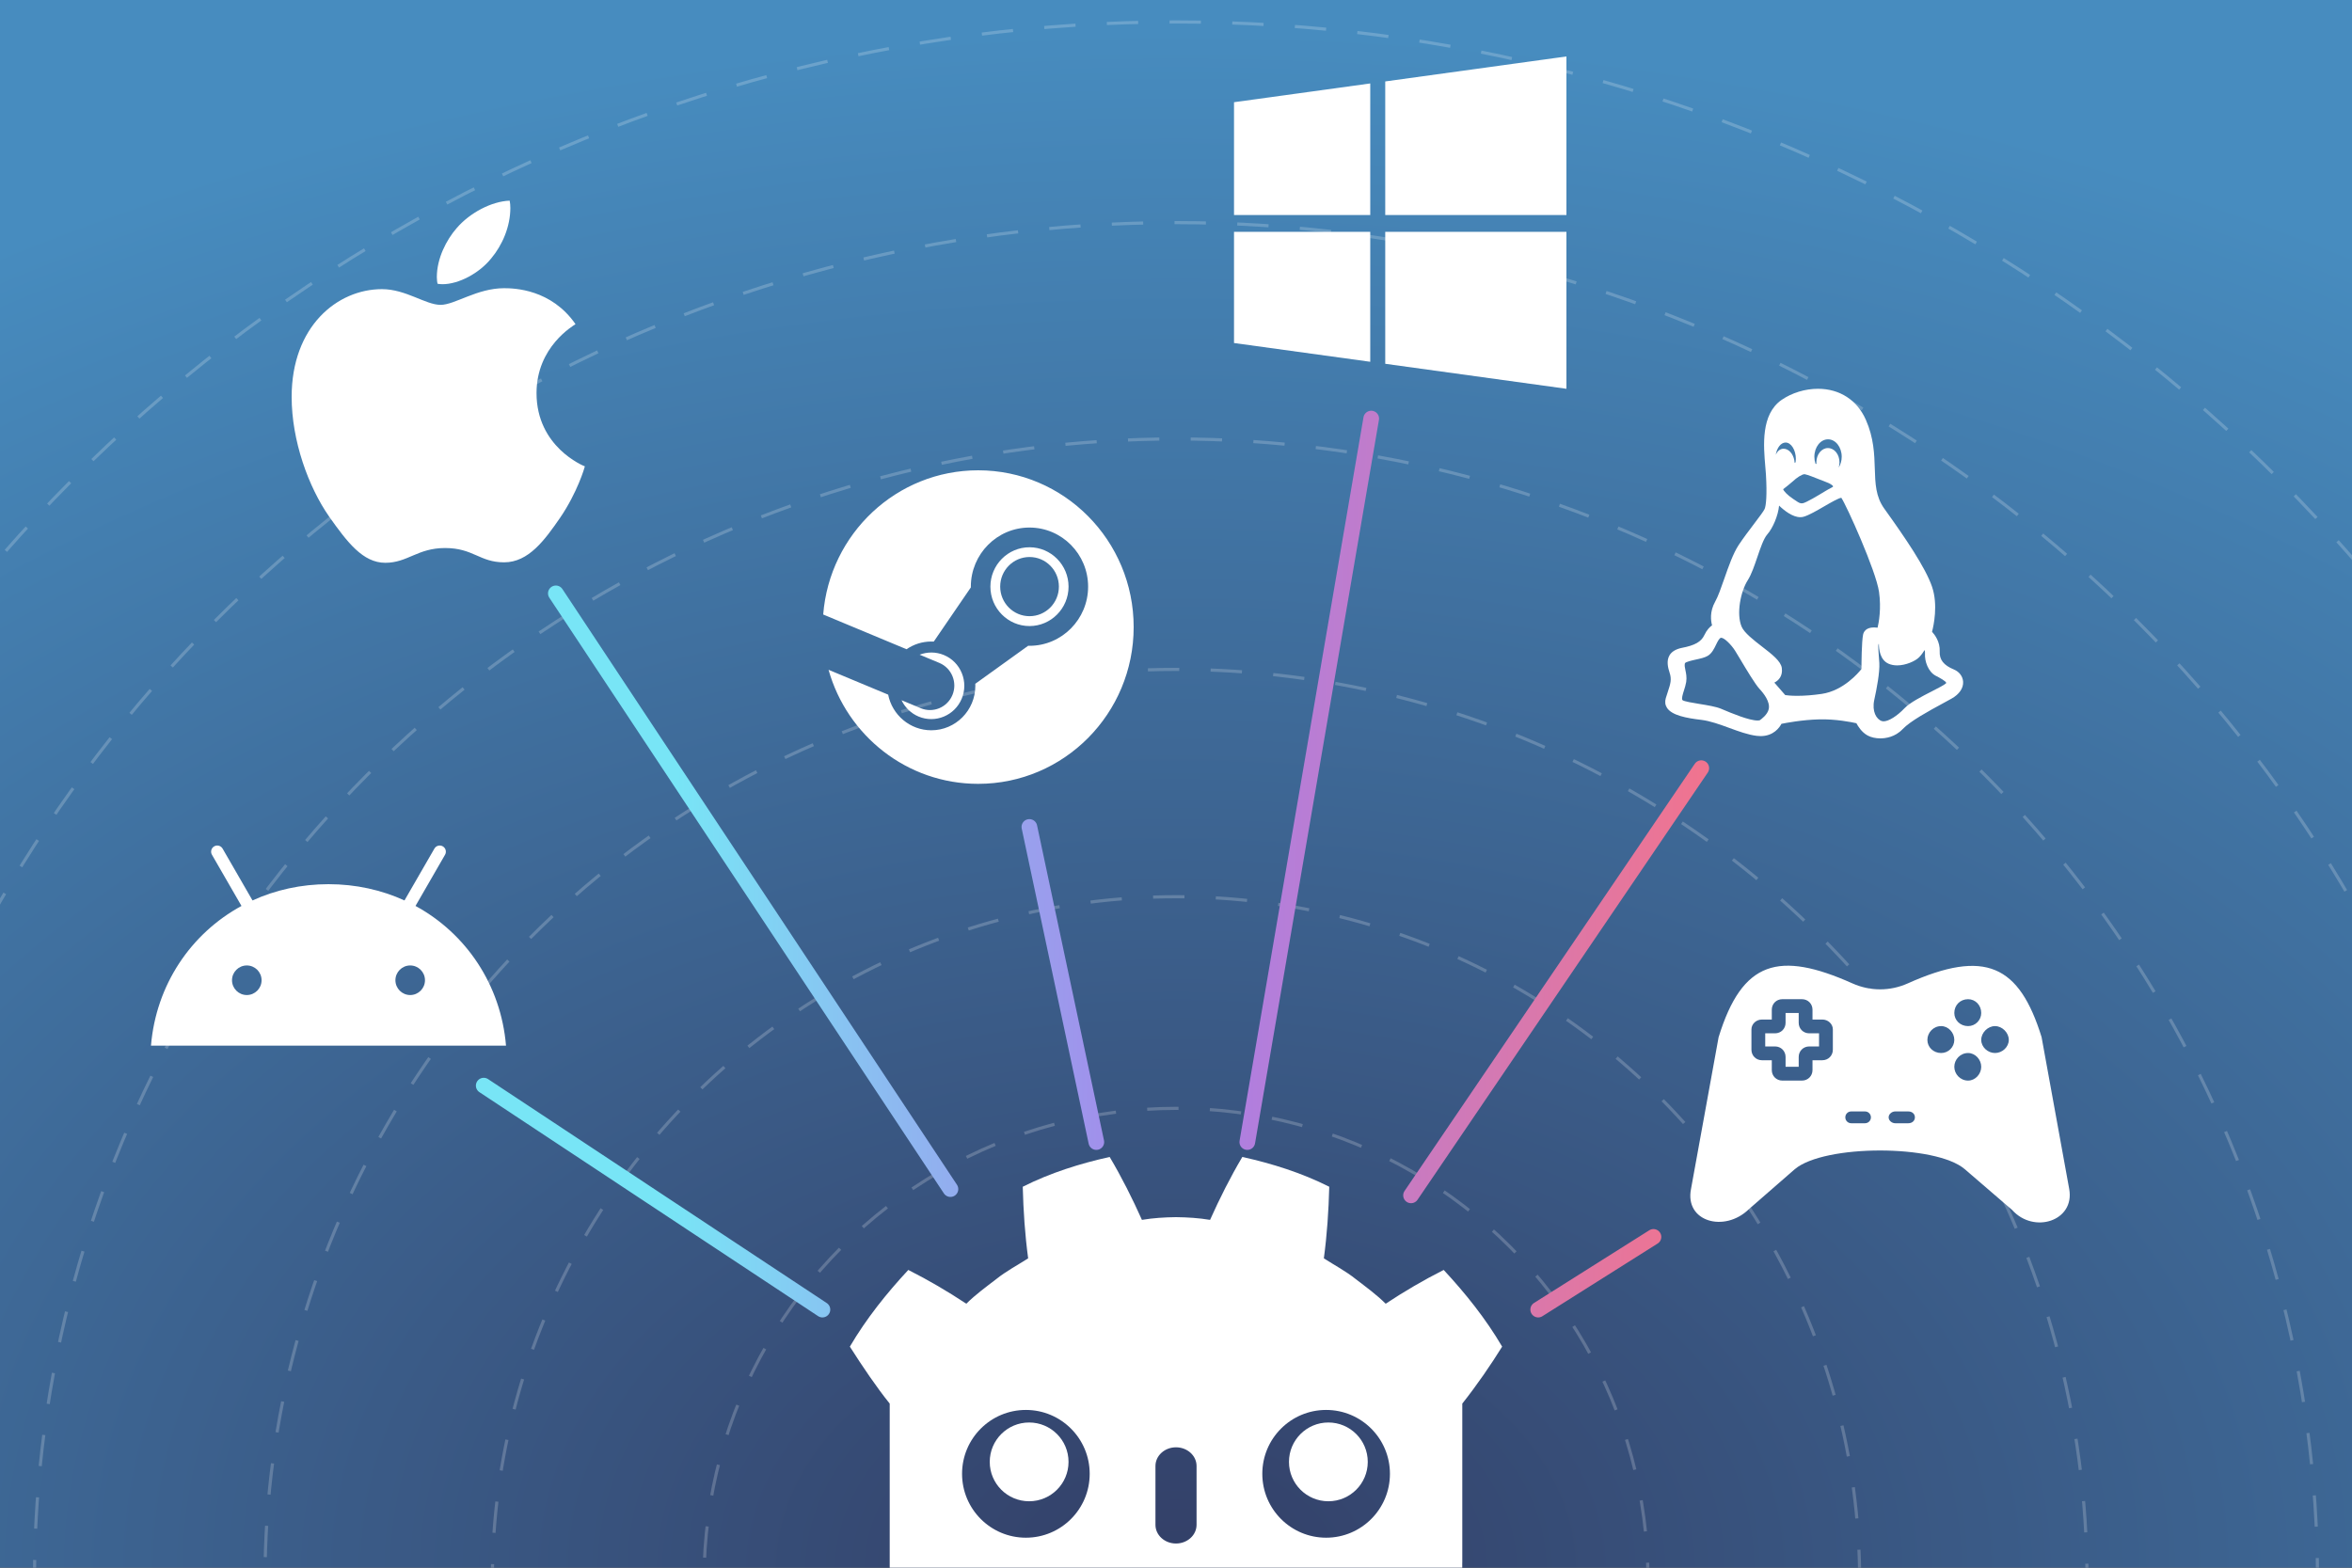 <svg width="1500" height="1e3" viewBox="0 0 1500 1e3" fill="none" xmlns="http://www.w3.org/2000/svg"><rect x="0" y="0" width="1500" height="1e3" fill="#333333" stroke="none"/><g clip-path="url(#clip0_95_1219)"><rect width="1500" height="1e30" fill="url(#paint0_radial_95_1219)"/><circle cx="750" cy="1008" r="301" stroke="#fff" stroke-opacity=".2" stroke-width="2" stroke-dasharray="20 20"/><circle cx="750" cy="1008" r="436" stroke="#fff" stroke-opacity=".2" stroke-width="2" stroke-dasharray="20 20"/><circle cx="750" cy="1008" r="581" stroke="#fff" stroke-opacity=".2" stroke-width="2" stroke-dasharray="20 20"/><circle cx="750" cy="1008" r="728" stroke="#fff" stroke-opacity=".2" stroke-width="2" stroke-dasharray="20 20"/><circle cx="750" cy="1008" r="866" stroke="#fff" stroke-opacity=".2" stroke-width="2" stroke-dasharray="20 20"/><circle cx="750" cy="1008" r="994" stroke="#fff" stroke-opacity=".2" stroke-width="2" stroke-dasharray="20 20"/><path d="M308.5 692.5l216 142.863M354.5 378.5l251.647 380m50.353-231L699.19 728.5M874.5 267 795.478 728.5M1085 490 899.9 762.5M1054.5 789 981 835.363" stroke="url(#paint1_linear_95_1219)" stroke-width="10" stroke-linecap="round"/><path d="M367.028 206.756C365.695 207.795 342.174 221.125 342.174 250.766c0 34.284 29.93 46.412 30.826 46.713C372.862 298.218 368.245 314.089 357.22 330.261 347.388 344.492 337.121 358.7 321.501 358.7S301.861 349.574 283.83 349.574C266.258 349.574 260.01 359 245.722 359c-14.287.0-24.256-13.168-35.718-29.34C196.727 310.67 186 281.168 186 253.168c0-44.911 29.034-68.729 57.609-68.729 15.183.0 27.84 10.026 37.373 10.026 9.073.0 23.222-10.627 40.496-10.627C328.024 183.838 351.546 184.439 367.028 206.756zm-53.75-41.931C320.421 156.3 325.475 144.472 325.475 132.644 325.475 131.003 325.337 129.34 325.038 128 313.415 128.439 299.587 135.785 291.249 145.512 284.703 152.997 278.593 164.825 278.593 176.815 278.593 178.617 278.891 180.419 279.029 180.997 279.764 181.135 280.959 181.297 282.153 181.297c10.429.0 23.544-7.023 31.125-16.472z" fill="#fff"/><path d="M787 65.197 873.882 53.225v83.948H787V65.197zm0 153.606 86.882 11.972V147.868H787v70.935zm96.441 13.25L999 248V147.868H883.441v84.185zm0-180.106V137.173H999V36L883.441 51.947z" fill="#fff"/><path d="M1246.1 427.05C1239.58 424.372 1236.79 420.818 1237.06 415.515 1237.34 409.325 1233.83 404.791 1232.17 403 1233.18 399.151 1236.11 385.837 1232.17 374.272 1227.94 361.894 1215.01 342.988 1201.68 324.405 1196.22 316.773 1195.96 308.477 1195.66 298.871 1195.38 289.709 1195.05 279.324 1189.96 267.779 1184.41 255.208 1173.29 248 1159.44 248 1151.21 248 1142.75 250.581 1136.24 255.08 1122.92 264.3 1124.68 284.4 1125.84 297.7 1126 299.521 1126.15 301.242 1126.24 302.711 1127.02 315.737 1126.31 322.602 1125.39 324.689 1124.79 326.053 1121.85 329.934 1118.74 334.043 1115.52 338.292 1111.87 343.109 1108.88 347.598 1105.31 352.999 1102.43 361.254 1099.64 369.237 1097.6 375.079 1095.68 380.597 1093.8 383.895 1090.25 390.238 1091.13 396.153 1091.87 398.887 1090.53 399.824 1088.58 401.668 1086.94 405.144 1084.96 409.384 1080.94 411.663 1072.57 413.276 1068.73 414.064 1066.08 415.684 1064.69 418.091 1062.67 421.594 1063.77 425.995 1064.77 429.003 1066.26 433.425 1065.33 436.224 1063.66 441.306 1063.27 442.478 1062.83 443.806 1062.39 445.271 1061.69 447.582 1061.94 449.683 1063.13 451.516 1066.29 456.357 1075.51 458.064 1085 459.188 1090.67 459.862 1096.87 462.133 1102.87 464.331 1108.74 466.484 1114.82 468.71 1120.34 469.386 1121.18 469.492 1122.02 469.545 1122.82 469.545 1131.16 469.545 1134.93 463.998 1136.12 461.719 1139.12 461.106 1149.45 459.144 1160.1 458.88 1170.73 458.576 1181.01 460.681 1183.93 461.335 1184.85 463.093 1187.26 467.107 1191.11 469.176 1193.23 470.335 1196.17 471 1199.19 471 1202.41 471 1208.54 470.237 1213.39 465.122 1218.22 459.984 1230.31 453.424 1239.14 448.634 1241.11 447.565 1242.95 446.565 1244.56 445.662 1249.52 442.907 1252.23 438.97 1251.99 434.862 1251.78 431.45 1249.53 428.456 1246.1 427.05zM1136.35 426.061C1135.73 421.704 1130.14 417.382 1123.66 412.378 1118.37 408.285 1112.37 403.648 1110.71 399.72 1107.3 391.617 1109.99 377.37 1114.69 370.034 1117.01 366.36 1118.9 360.79 1120.74 355.403 1122.72 349.586 1124.76 343.571 1127.05 340.938 1130.68 336.828 1134.03 328.83 1134.62 322.526 1138.02 325.776 1143.29 329.899 1148.15 329.899 1148.9 329.899 1149.63 329.801 1150.32 329.604 1153.65 328.64 1158.55 325.804 1163.28 323.062 1167.37 320.698 1172.4 317.782 1174.3 317.517 1177.54 322.191 1196.42 364.058 1198.35 377.503 1199.87 388.141 1198.26 396.936 1197.45 400.38 1196.8 400.291 1196.02 400.219 1195.2 400.219 1189.95 400.219 1188.55 403.095 1188.19 404.812 1187.26 409.275 1187.16 423.543 1187.15 426.749 1185.25 429.17 1175.64 440.57 1161.84 442.62 1156.21 443.438 1150.96 443.854 1146.23 443.854 1142.19 443.854 1139.61 443.541 1138.54 443.378L1131.6 435.424C1134.34 434.07 1137.07 431.214 1136.35 426.061zM1145.15 294.903C1144.93 294.996 1144.72 295.096 1144.51 295.203 1144.49 294.732 1144.44 294.255 1144.37 293.776 1143.61 289.407 1140.72 286.236 1137.5 286.236 1137.26 286.236 1137.02 286.255 1136.75 286.295 1134.84 286.615 1133.33 288.059 1132.51 290.106 1133.23 285.614 1135.77 282.288 1138.78 282.288 1142.32 282.288 1145.31 287.067 1145.31 292.723 1145.31 293.436 1145.26 294.145 1145.15 294.903zm27.49 3.368C1172.96 297.237 1173.14 296.119 1173.14 294.958 1173.14 289.829 1169.89 285.812 1165.75 285.812 1161.7 285.812 1158.4 289.914 1158.4 294.958 1158.4 295.301 1158.42 295.646 1158.45 295.989 1158.24 295.907 1158.03 295.826 1157.82 295.749 1157.36 294.334 1157.12 292.858 1157.12 291.351 1157.12 285.219 1161.03 280.229 1165.84 280.229 1170.65 280.229 1174.56 285.219 1174.56 291.351 1174.56 293.902 1173.85 296.336 1172.64 298.271zM1169.09 310.206C1169.03 310.516 1168.88 310.654 1167.25 311.504 1166.43 311.933 1165.4 312.467 1164.12 313.249L1163.26 313.769C1159.82 315.86 1151.76 320.758 1149.58 321.046 1148.09 321.246 1147.17 320.669 1145.11 319.261 1144.64 318.943 1144.14 318.605 1143.62 318.265 1139.89 315.815 1137.49 313.116 1137.22 312.061 1138.44 311.12 1141.45 308.765 1142.99 307.371 1146.12 304.455 1149.27 302.496 1150.82 302.496 1150.91 302.496 1150.98 302.502 1151.06 302.516 1152.89 302.84 1157.4 304.647 1160.7 305.966 1162.23 306.576 1163.54 307.102 1164.47 307.435 1167.39 308.44 1168.91 309.725 1169.09 310.206zm26.23 136.265C1196.96 439.027 1198.86 428.901 1198.55 422.931 1198.48 421.575 1198.36 420.099 1198.24 418.671 1198.03 416.003 1197.71 412.036 1198.04 410.86 1198.1 410.829 1198.18 410.803 1198.26 410.78 1198.27 414.193 1199.01 421.001 1204.44 423.375 1206.06 424.083 1207.91 424.441 1209.94 424.441 1215.38 424.441 1221.42 421.766 1223.89 419.287 1225.35 417.828 1226.57 416.042 1227.43 414.628 1227.62 415.179 1227.73 415.898 1227.67 416.825 1227.35 421.859 1229.79 428.538 1234.43 430.999L1235.11 431.355C1236.76 432.225 1241.16 434.537 1241.23 435.634 1241.23 435.635 1241.19 435.764 1240.95 435.992 1239.84 437 1235.97 438.983 1232.22 440.901 1225.58 444.302 1218.05 448.157 1214.66 451.724 1209.9 456.748 1204.51 460.123 1201.26 460.123 1200.87 460.123 1200.51 460.074 1200.19 459.973 1196.66 458.869 1193.75 453.759 1195.32 446.471zm-120.44-18.99C1074.52 425.791 1074.24 424.456 1074.54 423.164 1074.76 422.206 1079.48 421.179 1081.5 420.741 1084.33 420.125 1087.26 419.488 1089.17 418.323 1091.76 416.75 1093.17 413.849 1094.4 411.29 1095.3 409.44 1096.22 407.526 1097.32 406.898 1097.39 406.862 1097.48 406.819 1097.66 406.819 1099.72 406.819 1104.05 411.165 1106.54 415.054 1107.18 416.034 1108.35 417.999 1109.7 420.273 1113.76 427.072 1119.31 436.383 1122.2 439.503 1124.82 442.309 1129.05 447.703 1128.01 452.329 1127.24 455.918 1123.19 458.837 1122.23 459.482 1121.89 459.561 1121.46 459.601 1120.95 459.601 1115.4 459.601 1104.42 454.975 1098.52 452.489L1097.65 452.121C1094.35 450.736 1088.97 449.864 1083.77 449.02 1079.63 448.348 1073.97 447.429 1073.03 446.599 1072.27 445.742 1073.15 442.959 1073.93 440.503 1074.49 438.738 1075.07 436.913 1075.39 435.002 1075.84 431.955 1075.31 429.474 1074.88 427.481z" fill="#fff"/><circle cx="656.337" cy="932.505" r="25.122" fill="#fff"/><circle cx="847.174" cy="932.505" r="25.122" fill="#fff"/><path d="M707.69 738C688.687 742.23 669.888 748.12 652.263 757.003 652.666 772.585 653.672 787.516 655.712 802.682 648.868 807.073 641.674 810.841 635.281 815.981 628.786 820.985 622.151 825.771 616.269 831.623 604.519 823.841 592.084 816.527 579.272 810.072 565.462 824.954 552.548 841.017 542 858.991 550.29 872.021 559.182 885.116 567.416 895.329V984.105 995.382v10.258C567.618 1005.65 567.821 1005.65 568.02 1005.67L635.562 1012.19C639.1 1012.53 641.872 1015.39 642.118 1018.94L644.201 1048.79 703.118 1053 707.175 1025.45C707.701 1021.87 710.763 1019.22 714.372 1019.22H785.63C789.237 1019.22 792.299 1021.87 792.825 1025.45L796.882 1053 855.801 1048.79 857.882 1018.94C858.13 1015.39 860.9 1012.54 864.438 1012.19L931.953 1005.67C932.153 1005.65 932.353 1005.65 932.555 1005.64V996.841L932.584 996.834V895.329C942.095 883.341 951.1 870.117 958 858.991 947.455 841.017 934.535 824.954 920.725 810.072 907.917 816.527 895.476 823.841 883.726 831.623 877.846 825.771 871.223 820.985 864.719 815.981 858.328 810.841 851.124 807.073 844.293 802.682 846.327 787.516 847.334 772.585 847.739 757.003 830.113 748.12 811.315 742.23 792.303 738 784.712 750.774 777.771 764.609 771.725 778.133 764.556 776.933 757.353 776.488 750.141 776.403V776.39C750.091 776.39 750.044 776.403 750.001 776.403 749.956 776.403 749.908 776.39 749.863 776.39V776.403C742.638 776.488 735.441 776.933 728.27 778.133 722.228 764.609 715.292 750.774 707.69 738zM654.255 899.375c22.481.0 40.704 18.232 40.704 40.736.0 22.518-18.223 40.759-40.704 40.759-22.471.0-40.697-18.241-40.697-40.759.0-22.504 18.226-40.736 40.697-40.736zm191.495.0c22.469.0 40.692 18.232 40.692 40.736.0 22.518-18.223 40.759-40.692 40.759-22.485.0-40.706-18.241-40.706-40.759.0-22.504 18.221-40.736 40.706-40.736zm-95.754 23.838c7.237.0 13.116 5.346 13.116 11.922v37.52C763.112 979.237 757.233 984.577 749.996 984.577 742.76 984.577 736.896 979.237 736.896 972.655v-37.52C736.896 928.559 742.76 923.213 749.996 923.213z" fill="#fff"/><path fill-rule="evenodd" clip-rule="evenodd" d="M1136.67 689.286H1149.23C1153 689.286 1155.93 686.355 1155.93 682.587V676.306H1162.21C1165.98 676.306 1168.91 673.375 1168.91 669.607v-12.98C1168.91 653.277 1165.98 650.346 1162.21 650.346H1155.93V644.065C1155.93 640.297 1153 637.366 1149.23 637.366H1136.67C1132.9 637.366 1129.97 640.297 1129.97 644.065V650.346H1123.69C1119.92 650.346 1116.99 653.277 1116.99 656.627v12.98C1116.99 673.375 1119.92 676.306 1123.69 676.306H1129.97V682.587C1129.97 686.355 1132.9 689.286 1136.67 689.286zM1216.64 627.317C1266.05 605.124 1287.82 615.593 1302.06 661.651H1302.05L1319.64 758.375C1323.41 778.89 1297.02 787.264 1283.21 771.773L1253.06 745.813C1234.64 729.901 1163.46 729.901 1144.62 745.813L1115.31 771.355C1099.81 786.428 1074.27 779.311 1078.46 758.375L1096.04 661.651C1111.12 612.661 1134.57 606.38 1181.46 627.317 1192.77 632.341 1205.33 632.341 1216.64 627.317zm-36.01 81.648C1178.53 708.965 1176.86 710.64 1176.86 712.733 1176.86 714.826 1178.53 716.501 1180.63 716.501H1189.42C1191.51 716.501 1193.19 714.826 1193.19 712.733 1193.19 710.64 1191.51 708.965 1189.42 708.965H1180.63zm28.05.0C1206.59 708.965 1204.49 710.64 1204.49 712.733 1204.49 714.826 1206.59 716.501 1208.68 716.501H1217.06C1219.57 716.501 1221.24 714.826 1221.24 712.733 1221.24 710.64 1219.57 708.965 1217.06 708.965H1208.68zM1263.54 663.325C1263.54 667.932 1267.72 671.699 1272.33 671.699 1276.93 671.699 1281.12 667.932 1281.12 663.325 1281.12 658.721 1276.93 654.533 1272.33 654.533 1267.72 654.533 1263.54 658.719 1263.54 663.325zM1229.2 663.325C1229.2 667.932 1232.97 671.699 1237.99 671.699 1242.6 671.699 1246.37 667.932 1246.37 663.325 1246.37 658.721 1242.6 654.533 1237.99 654.533 1232.97 654.533 1229.2 658.719 1229.2 663.325zM1246.37 680.494C1246.37 685.098 1250.14 689.286 1255.16 689.286 1259.77 689.286 1263.54 685.1 1263.54 680.494 1263.54 675.89 1259.77 671.702 1255.16 671.702 1250.14 671.702 1246.37 675.888 1246.37 680.494zM1246.37 646.16C1246.37 650.766 1250.14 654.534 1255.16 654.534 1259.77 654.534 1263.54 650.766 1263.54 646.16 1263.54 641.135 1259.77 637.368 1255.16 637.368 1250.14 637.368 1246.37 641.135 1246.37 646.16zM1147.13 680.49H1138.76V674.209C1138.76 670.441 1135.83 667.51 1132.06 667.51H1125.78V659.136H1132.06C1135.83 659.136 1138.76 656.204 1138.76 652.437V646.155H1147.13V652.437C1147.13 656.204 1150.07 659.136 1153.83 659.136H1160.11V667.51H1153.83C1150.07 667.51 1147.13 670.441 1147.13 674.209V680.49z" fill="#fff"/><path d="M623.829 3e2c-52.098.0-94.776 40.506-98.829 91.979l53.153 22.16C582.656 411.03 588.101 409.219 593.952 409.219 594.48 409.219 595.001 409.234 595.514 409.262l23.641-34.553V374.225c0-20.792 16.776-37.712 37.398-37.712s37.398 16.92 37.398 37.712c0 20.791-16.776 37.718-37.398 37.718C656.267 411.943 655.989 411.936 655.704 411.929L621.988 436.178C622.009 436.627 622.023 437.077 622.023 437.519c0 15.615-12.594 28.313-28.071 28.313C580.366 465.832 568.998 456.05 566.43 443.102l-38.019-15.851C540.185 469.226 578.432 5e2 623.829 5e2 678.602 5e2 723 455.223 723 4e2 723 344.77 678.602 3e2 623.829 3e2zM587.147 451.733 574.967 446.657C577.122 451.191 580.861 454.985 585.82 457.067 596.538 461.573 608.897 456.446 613.364 445.63 615.526 440.396 615.54 434.621 613.399 429.373 611.259 424.125 607.213 420.033 602.025 417.851 596.866 415.691 591.343 415.769 586.491 417.616L599.078 422.863C606.984 426.186 610.723 435.341 607.427 443.313 604.137 451.284 595.054 455.056 587.147 451.733zM681.473 374.225C681.473 360.371 670.292 349.092 656.556 349.092 642.812 349.092 631.631 360.371 631.631 374.225c0 13.854 11.181 25.127 24.925 25.127C670.292 399.352 681.473 388.079 681.473 374.225zM637.875 374.183c0-10.425 8.384-18.874 18.716-18.874 10.34.0 18.724 8.449 18.724 18.874.0 10.424-8.384 18.873-18.724 18.873-10.332.0-18.716-8.449-18.716-18.873z" fill="#fff"/><path d="M261.606 634.717C256.407 634.717 252.178 630.482 252.178 625.28 252.178 620.077 256.407 615.846 261.606 615.846S271.034 620.077 271.034 625.28C271.034 630.482 266.805 634.717 261.606 634.717zm-104.212.0C152.195 634.717 147.966 630.482 147.966 625.28 147.966 620.077 152.195 615.846 157.394 615.846 162.593 615.846 166.822 620.077 166.822 625.28 166.822 630.482 162.593 634.717 157.394 634.717zm107.594-56.831L283.831 545.229C284.911 543.352 284.269 540.954 282.396 539.87 280.523 538.79 278.124 539.433 277.041 541.307l-19.079 33.069C243.371 567.714 226.985 564.002 209.5 564.002S175.628 567.714 161.038 574.376l-19.079-33.069C140.876 539.433 138.477 538.79 136.604 539.87 134.731 540.954 134.086 543.352 135.169 545.229L154.012 577.886C121.656 595.495 99.525 628.274 96.288 667H322.712C319.472 628.274 297.341 595.495 264.988 577.886z" fill="#fff"/></g><defs><radialGradient id="paint0_radial_95_1219" cx="0" cy="0" r="1" gradientUnits="userSpaceOnUse" gradientTransform="translate(750 1000) rotate(-90) scale(980.5 1470.75)"><stop stop-color="#333f67"/><stop offset="1" stop-color="#478cbf"/></radialGradient><linearGradient id="paint1_linear_95_1219" x1="1103" y1="708.5" x2="417" y2="694" gradientUnits="userSpaceOnUse"><stop offset="573281e-9" stop-color="#f57389"/><stop offset=".505" stop-color="#a880e9"/><stop offset=".985" stop-color="#78e5f6"/></linearGradient><clipPath id="clip0_95_1219"><rect width="1500" height="1e30" fill="#fff"/></clipPath></defs></svg>